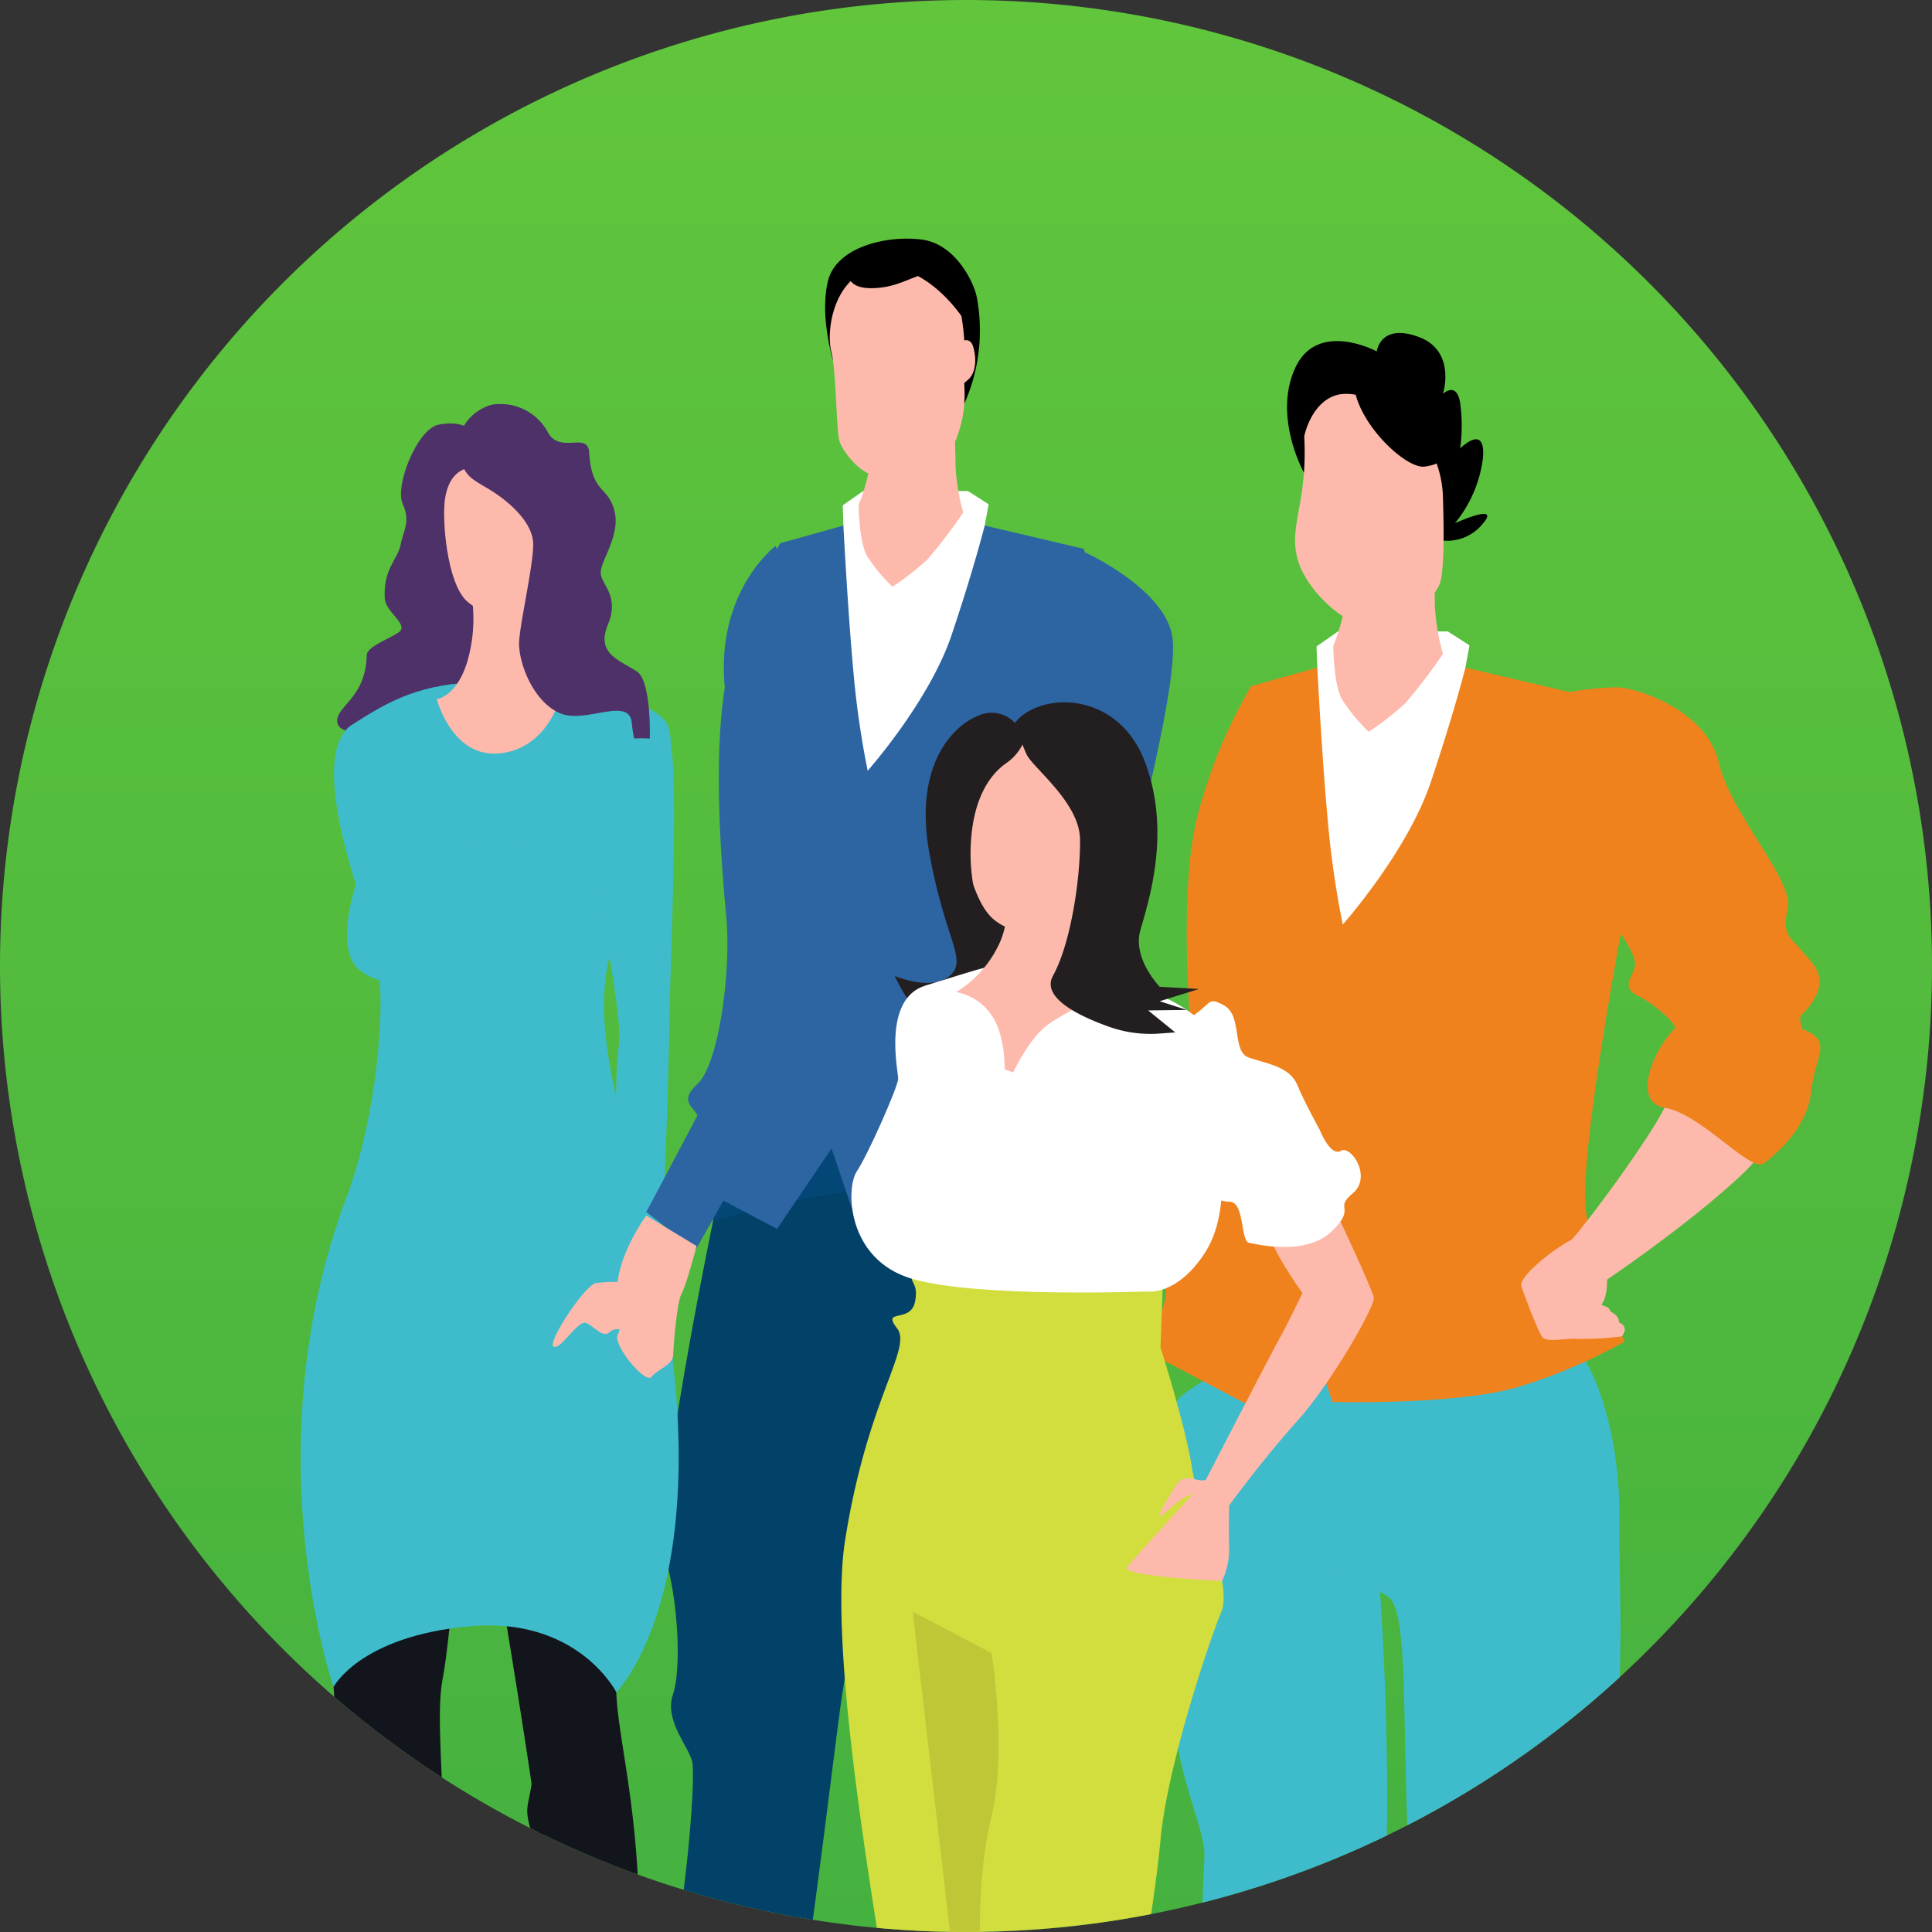 <svg xmlns="http://www.w3.org/2000/svg" xmlns:xlink="http://www.w3.org/1999/xlink" width="290" height="290" viewBox="0 0 290 290">
  <rect x="0" y="0" width="290" height="290" fill="#333333" stroke="none"/>
  <defs>
    <linearGradient id="linear-gradient" x1="0.5" x2="0.5" y2="1" gradientUnits="objectBoundingBox">
      <stop offset="0" stop-color="#61c63c"/>
      <stop offset="1" stop-color="#45b13f"/>
    </linearGradient>
    <clipPath id="clip-path">
      <circle id="楕円形_9" data-name="楕円形 9" cx="145" cy="145" r="145" transform="translate(833 7533)" fill="#d9d9d9"/>
    </clipPath>
  </defs>
  <g id="グループ_1001" data-name="グループ 1001" transform="translate(-796 -6083)">
    <path id="パス_6369" data-name="パス 6369" d="M145,0A145,145,0,1,1,0,145,145,145,0,0,1,145,0Z" transform="translate(796 6083)" fill="url(#linear-gradient)"/>
    <g id="マスクグループ_5" data-name="マスクグループ 5" transform="translate(-37 -1450)" clip-path="url(#clip-path)">
      <g id="グループ_169" data-name="グループ 169" transform="translate(9.621 8.451)">
        <path id="パス_526" data-name="パス 526" d="M426.192,63.371s-4.664-8.352-1.322-15.674,12.264-2.517,12.264-2.517.491-4.281,6.243-2.189,3.687,8.56,3.687,8.56,2.065-1.974,2.588,1.4a25.455,25.455,0,0,1,0,6.792s3.922-3.941,3.4,1.55a19.171,19.171,0,0,1-4.183,9.674s6.894-3.137,4.231,0a6.85,6.85,0,0,1-5.936,2.615Z" transform="translate(592.909 7532.117)"/>
        <path id="パス_527" data-name="パス 527" d="M434.155,225.844c3.22,19.885,3.729,61.474,2.3,64.281s-3.936.468-1.789,5.614-1.357,6.725-.835,7.954c7.434,17.494,1.134,46.378,1.134,46.378l-11.088,2.312a167.587,167.587,0,0,0-8.367-32.634c-6.651-17.325-6.29-24.508-5.727-34.841.331-6.07-8.011-17.061-4-40.985,1.529-9.126-.736-7.6-.705-23.18.014-7.055,11.369,2.462,11.011-2.418s18.069,7.52,18.069,7.52" transform="translate(594.385 7518.52)" fill="#3fbccb"/>
        <path id="パス_528" data-name="パス 528" d="M458.86,361.845s2.39-17.04,5.356-27.924c5.553-20.385-.044-22.35,1.762-29.536,3.338-13.282.58-12.095,2.184-18.546,5.53-22.244,3.78-39.649,3.921-52.984s-4.191-29.3-13.851-30.965-45.538-.633-45.538,5.423-9.759,5.165-7.612,12.184,29.616,23.115,32.3,24.987,2.23,14.32,2.767,31.525,3.123,26.274,2.724,30.151c-1.562,15.219,4.8,26.055,4.8,35.179a166.265,166.265,0,0,1-1.17,18.31Z" transform="translate(594.379 7519.766)" fill="#3fbccb"/>
        <path id="パス_530" data-name="パス 530" d="M447.9,90.994l3.247,2.087-.613,3.348s-.766,24.24-3.415,28.268-16.056,13.021-16.056,13.021-5.352-10.538-6.015-16S428.3,96.429,428.3,96.429l-.11-3.182,3.218-2.253Z" transform="translate(592.807 7528.337)" fill="#fff"/>
        <path id="パス_531" data-name="パス 531" d="M464.239,100.55l7.711,36.269s-6.232,33.165-5.24,41.378,3.448,9.023,1.076,10.862-1.377,3.206,1.1,4.675a10.181,10.181,0,0,1,3.666,4.3,80.742,80.742,0,0,1-15.691,6.735c-9.186,2.861-28.192,2.341-28.192,2.341l-4.129-12.239-8.576,12.657-15.475-8.165s3.654-7.178,3.152-9.15-3.39-2.545-.17-5.515,5.355-17.387,4.487-26.488-2.346-28.485.555-39.467a77.247,77.247,0,0,1,7.952-19.087l9.935-2.774s.7,13.636,1.58,23.029a138.13,138.13,0,0,0,2.243,15.535s9.676-10.9,13.184-21.307,5.223-17.256,5.223-17.256Z" transform="translate(594.712 7527.879)" fill="#f0821d"/>
        <path id="パス_532" data-name="パス 532" d="M469.478,188.026c1.932-1.787,13.823-17.809,14.9-21.492s6.824-10.259,13.708-7.663,5.228,11.658-2.983,19.255-20.306,15.71-20.306,15.71Z" transform="translate(589.345 7523.103)" fill="#fdbaac"/>
        <path id="パス_533" data-name="パス 533" d="M447.649,93.3a78.883,78.883,0,0,1-5.712,7.48,42.757,42.757,0,0,1-5.439,4.215,26.793,26.793,0,0,1-3.944-4.759c-1.359-2.312-1.359-8.16-1.359-8.16s1.9-4.488,1.768-7.616,0-6.392,0-6.392l13.191-.681s.272,5.44.272,8.568a32.587,32.587,0,0,0,1.224,7.343" transform="translate(592.323 7529.396)" fill="#fdbaac"/>
        <path id="パス_534" data-name="パス 534" d="M505.231,153.752c-1.766-6-1.1-3.134,1.1-6.885s-.7-5.739-2.115-7.5-2.748-1.986-1.862-6.18-8.6-14.124-10.369-21.85-12.248-11.255-15.393-11.255a45.979,45.979,0,0,0-7.016.72,59.065,59.065,0,0,0,1,20.32c2.508,10.824,6.709,15.95,6.709,15.95s2.45,3.4,2.119,4.944-2.1,3.089.331,4.3,5.591,3.953,5.719,4.846,19.771,2.591,19.771,2.591" transform="translate(589.372 7527.631)" fill="#f0821d"/>
        <path id="パス_535" data-name="パス 535" d="M464.214,377.649a21.532,21.532,0,0,0,0,4.96,77.373,77.373,0,0,1-.141,9.336s-4.428-.366-5.945.916-11.119,4.576-16.848,3.844-6.739-6.224,1.179-8.421,4.534-13,8.079-12.083,4.893,2.361,4.893,2.361Z" transform="translate(591.891 7506.153)" fill="#251e18"/>
        <path id="パス_536" data-name="パス 536" d="M438.032,366.446a21.473,21.473,0,0,0,0,4.96,77.107,77.107,0,0,1-.142,9.336s-4.427-.366-5.945.916-11.118,4.576-16.848,3.844-6.739-6.224,1.18-8.421,4.534-13,8.08-12.083,4.893,2.361,4.893,2.361Z" transform="translate(593.928 7507.025)" fill="#251e18"/>
        <path id="パス_537" data-name="パス 537" d="M465.305,371.988c-.044,1.81.255,6-.426,6.144s-8.007.539-9.8.6-5.281-.715-5.367-1.318.088-6.633.852-7.063,7.667,1.206,9.8,1.206,4.954-.085,4.941.431" transform="translate(590.884 7506.61)" fill="#3d9ace"/>
        <path id="パス_538" data-name="パス 538" d="M439.1,361.006c0,2.588.411,6.926-1.1,6.924a83.23,83.23,0,0,1-10.937-1.2c-2.661-.668-3.589-1.467-3.589-2.051s-.214-4.785,1.095-5.542,6.4.362,9.229.6,5.3.85,5.3,1.266" transform="translate(592.925 7507.497)" fill="#3d9ace"/>
        <path id="パス_541" data-name="パス 541" d="M474.638,196.556a7.235,7.235,0,0,1-.42,2.388l-.391.746s.413.178.811.32a.807.807,0,0,1,.468.6s.462.32.889.64a1.613,1.613,0,0,1,.462,1.066s.071.035.5.319.355,1,.355,1l-.391.782a49.9,49.9,0,0,1-6.644.391c-1.314-.213-4.566.583-5.276-.213s-2.648-6.147-3.216-7.675,6.6-7.254,9.931-7.995,2.924,7.632,2.924,7.632" transform="translate(589.946 7520.722)" fill="#fdbaac"/>
        <path id="パス_542" data-name="パス 542" d="M488.272,153.969c-4.314,2.549-8.938,12.5-3.391,13.409s13,9.9,14.961,8.343,6.472-5.311,7.06-10.786,3.406-7.543-1.337-9.352-17.293-1.614-17.293-1.614" transform="translate(588.345 7523.438)" fill="#f0821d"/>
        <path id="パス_543" data-name="パス 543" d="M426.343,58.709c.525,9.8-2.289,13.3-1.057,18.2s7.181,10.149,10.681,10.324,9.275-2.975,10.674-6.3c.705-1.677.7-7.622.52-13.106a16.015,16.015,0,0,0-13-15.345,7.088,7.088,0,0,0-2.573-.072c-4.2.875-5.25,6.3-5.25,6.3" transform="translate(592.807 7531.346)" fill="#fdbaac"/>
        <path id="パス_544" data-name="パス 544" d="M434.546,49.419c-.654,6.014,7.582,13.989,10.59,13.6s4.314-1.83,2.222-6.014-12.812-7.582-12.812-7.582" transform="translate(592.065 7531.572)"/>
        <path id="パス_471" data-name="パス 471" d="M186.879,41.08l3.1,1.991-.585,3.195s-.731,23.129-3.258,26.972-15.32,12.425-15.32,12.425-5.107-10.056-5.739-15.267,3.107-24.129,3.107-24.129l-.106-3.036,3.072-2.15Z" transform="translate(781.795 7557.173)" fill="#fff"/>
        <path id="パス_472" data-name="パス 472" d="M186.366,24.776a26.921,26.921,0,0,0,1.85-16.106c-.454-2.115-3.128-7.839-8.2-8.524s-12.819,1-14.109,6.206.74,11.864.74,11.864Z" transform="translate(781.758 7560.369)"/>
        <path id="パス_473" data-name="パス 473" d="M204.937,151.966c1.171,20.042,5.657,47.4,1.673,58.927s-3.505,14-3.374,18.878-.576,13.487.136,22.691.155,56.1.155,56.1a30.453,30.453,0,0,1-8.917,2.724c-4.235.406-10.752-2.3-10.524-3.118s.2-10.638,0-15.731c-.749-19.529-4.855-40.142-3.5-48.938.969-6.272-4.881-9.387-5.014-14.331-.109-4.067.042-37.317-2.675-40.894s-23.713-11.032-23.713-11.032-3.9-19.726-.7-25.933,3.106-9.867,3.106-9.867,48.368,1.724,51.031,3.267,2.308,7.253,2.308,7.253" transform="translate(783.178 7549.365)" fill="#034777"/>
        <path id="パス_474" data-name="パス 474" d="M146.545,159.5s-9.119,44.069-7.18,50.5,2.46,16.753,1.153,20.587,2.254,7.695,2.869,9.971-.917,20.632-2.805,28.505-2.277,38.9-2.277,38.9,3.475,1.17,9.634,2.914,7.215-1.185,7.215-1.185.515-19.749,2.451-22.985,6.965-46.781,8.131-54.867,2.1-10.346,2.377-21.2,6.814-30.023,8.42-36.716-1.121-16.294-4.462-18.5-25.526,4.072-25.526,4.072" transform="translate(783.872 7548.313)" fill="#024168"/>
        <path id="パス_475" data-name="パス 475" d="M202.471,50.2,209.828,84.8s-5.945,31.644-5,39.481,6.524,8.789,4.26,10.544-4.546,2.878-2.187,4.281a9.7,9.7,0,0,1,3.5,4.106,77.013,77.013,0,0,1-14.971,6.427c-8.766,2.73-26.9,2.233-26.9,2.233L164.588,140.2l-8.182,12.077-14.765-7.792s3.486-6.848,3.007-8.73-3.235-2.428-.162-5.262,5.109-16.59,4.281-25.272-2.239-27.18.529-37.658a73.69,73.69,0,0,1,7.588-18.211l9.479-2.647s.67,13.01,1.508,21.972a131.628,131.628,0,0,0,2.14,14.823s9.231-10.4,12.578-20.331S187.574,46.7,187.574,46.7Z" transform="translate(783.613 7556.736)" fill="#2d65a3"/>
        <path id="パス_477" data-name="パス 477" d="M186.642,43.276a75.281,75.281,0,0,1-5.45,7.137A40.8,40.8,0,0,1,176,54.436a25.577,25.577,0,0,1-3.763-4.542c-1.3-2.206-1.3-7.785-1.3-7.785s1.817-4.283,1.687-7.267,0-6.1,0-6.1l12.586-.649s.26,5.191.26,8.175a31.092,31.092,0,0,0,1.167,7.007" transform="translate(781.333 7558.184)" fill="#fdbaac"/>
        <path id="パス_478" data-name="パス 478" d="M185.989,11.968a35.892,35.892,0,0,1,.437,8.328c-.219,2.185.716,4.937-1.184,10.094-.7,1.9-7.4,3.956-10.458,5.345s-6.524-3.257-7.068-4.888-.494-10.689-1.239-13.467.035-9.553,4.736-12,10.779,1,14.776,6.59" transform="translate(781.7 7560.013)" fill="#fdbaac"/>
        <path id="パス_480" data-name="パス 480" d="M187.013,17.109s1.843-1.635,2.407.557.166,3.918-.777,4.759-1.121.936-1.437.946-.193-6.262-.193-6.262" transform="translate(780.085 7559.083)" fill="#fdbaac"/>
        <path id="パス_482" data-name="パス 482" d="M205.071,323.137a20.506,20.506,0,0,0,0,4.733,73.664,73.664,0,0,1-.135,8.908s-4.225-.349-5.672.873-10.61,4.368-16.076,3.669-6.43-5.939,1.126-8.035,4.325-12.4,7.709-11.528a10.1,10.1,0,0,1,4.669,2.252Z" transform="translate(780.717 7535.341)" fill="#251e18"/>
        <path id="パス_483" data-name="パス 483" d="M153.712,323.137a20.505,20.505,0,0,0,0,4.733,73.664,73.664,0,0,1-.135,8.908s-4.225-.349-5.672.873-10.61,4.368-16.076,3.669-6.43-5.939,1.126-8.035,4.325-12.4,7.709-11.528a10.1,10.1,0,0,1,4.669,2.252Z" transform="translate(784.712 7535.341)" fill="#251e18"/>
        <path id="パス_484" data-name="パス 484" d="M206.879,317.735c-.058,1.727.336,5.725-.56,5.862s-10.53.515-12.881.573-6.944-.682-7.057-1.257.114-6.33,1.12-6.739,10.081,1.15,12.88,1.15,6.514-.08,6.5.411" transform="translate(780.134 7535.777)" fill="#3d9ace"/>
        <path id="パス_485" data-name="パス 485" d="M155.569,318.335c0,2.47.5,6.608-1.345,6.607a129.817,129.817,0,0,1-13.389-1.141c-3.256-.637-4.392-1.4-4.392-1.957s-.262-4.566,1.34-5.288,7.837.345,11.3.57,6.489.812,6.49,1.209" transform="translate(784.018 7535.761)" fill="#3d9ace"/>
        <path id="パス_488" data-name="パス 488" d="M209.98,138.015a6.92,6.92,0,0,1-.4,2.279l-.373.712s.393.17.773.305a.769.769,0,0,1,.447.576s.441.3.848.61a1.538,1.538,0,0,1,.441,1.017s.068.034.475.305.338.949.338.949l-.373.746a47.676,47.676,0,0,1-6.34.373c-1.254-.2-4.356.555-5.034-.2s-2.526-5.865-3.068-7.323,6.3-6.921,9.476-7.628,2.791,7.283,2.791,7.283" transform="translate(779.253 7550.202)" fill="#f93e1b"/>
        <path id="パス_490" data-name="パス 490" d="M194.84,78.688a4.827,4.827,0,0,0-5.636-1.014c-3.607,1.465-9.58,7.326-7.213,20.513s5.862,16.116,3.043,18.484-8.228,0-8.228,0,1.8,3.945,3.268,4.96,8.566,2.993,13.977-1.152-3.494-28.491-3.494-28.491l6.65-10.32Z" transform="translate(780.877 7554.362)" fill="#231f20"/>
        <path id="パス_491" data-name="パス 491" d="M197.956,345.694s-1.114,10.57-1.5,14-12.384,7.283-14.938,6.14,6.976-21.116,8.568-23.848,7.867,3.71,7.867,3.71" transform="translate(780.544 7533.816)" fill="#181c24"/>
        <path id="パス_492" data-name="パス 492" d="M203.333,334.453c1.856,2.285,2.713,4.855,2.428,6.284s-2.285,3.141-2.428,7.14-1.312,7.854-3.084,8.711-5.05,1.714-5.554,0,2.639-14.851,2.639-14.851Z" transform="translate(779.49 7534.35)" fill="#181c24"/>
        <path id="パス_493" data-name="パス 493" d="M203.921,326.853a44.005,44.005,0,0,0,.507,8.58c.707,3.23-.852,6.939-2.569,9.451s-4.993,1.5-5.607.331,1.145-20.043,3.16-21.367,4.509,3.005,4.509,3.005" transform="translate(779.374 7535.194)" fill="#e53b23"/>
        <path id="パス_494" data-name="パス 494" d="M199.791,328.016s-.6,4.341.4,6.692-2.109,5.118-1.977,7.349-2.733,20.215-11.675,16.692c-4.969-1.957-.466-6.5,1.914-12.844a155.761,155.761,0,0,0,5.8-18.94c1.06-4.884,5.543,1.05,5.543,1.05" transform="translate(780.295 7535.082)" fill="#e53b23"/>
        <path id="パス_495" data-name="パス 495" d="M247.223,159.019s5.185,11.074,5.411,12.312-6.312,12.759-11.5,18.518-10.22,12.678-10.22,12.678l-3.756-3.349s9.778-18.945,11.215-21.52,3.55-7.018,3.55-7.018-5.664-7.818-4.987-9.81,10.284-1.812,10.284-1.812" transform="translate(776.96 7547.998)" fill="#fdbaac"/>
        <path id="パス_496" data-name="パス 496" d="M177.481,294.569a50.645,50.645,0,0,0,.676,11.835l10.494,5.221-.35,5.6H206.56s1.014-15.8,4.058-28.308c0,0,4.4-24.44,5.411-35.6s7.438-30.154,9.129-34.178-3.381-15.081-4.4-21.559-4.734-18.1-4.734-18.1l.027-.7.311-8.832s-35.841-3.679-37.194-1.907.677,1.326,0,4.593c-.52,2.529-3.293,1.69-3.395,2.6-.034.256.162.67.69,1.345,2.367,3.029-4.4,10.455-7.777,31.764s9.13,79.129,8.791,86.23" transform="translate(781.554 7547.334)" fill="#d2dd3e"/>
        <path id="パス_497" data-name="パス 497" d="M189.883,310.755c-.338-4.058,0-20,0-28.257s-.676-18.736,1.69-28.376,0-24.411,0-24.411l-11.835-6.224Z" transform="translate(780.649 7542.982)" fill="#bfc737"/>
        <path id="パス_498" data-name="パス 498" d="M214.062,167.261s4.388.787,8.658-5.652,2.133-16.357,2.133-16.357,3.206-5.411.535-13.525S212.459,121.357,206.476,120s-5.911,5.861-15.777,3.607,10.623-8.636-9.865-2.254c-6.458,2.011-4.06,12.849-4.06,13.976s-4.487,11.314-6.2,13.885-1.5,13.235,8.227,16.131,35.258,1.912,35.258,1.912" transform="translate(781.425 7551.143)" fill="#fff"/>
        <path id="パス_499" data-name="パス 499" d="M205.293,104.295s-2.254,6.763,1.353,11.5,5.41,4.96,5.41,4.96a40.333,40.333,0,0,0-11.271,5.185c-2.982,2.04-5.41,7.327-5.41,7.327l-1.3-.451s.17-4.847-1.859-8a8.3,8.3,0,0,0-5.411-3.607,16.818,16.818,0,0,0,6.65-7.664,12.518,12.518,0,0,0,.113-9.242Z" transform="translate(780.099 7552.255)" fill="#fdbaac"/>
        <path id="パス_500" data-name="パス 500" d="M222.487,127.648c5.636-2.7,4.065-4.509,6.992-2.931s1.123,6.988,3.828,7.89,6.087,1.352,7.213,4.057,3.381,6.775,3.381,6.775,1.578,4.045,3.156,3.144,4.735,3.956,1.8,6.373.676,1.993-3.156,5.7-11.046,2.009-12.4,1.73-.6-6.216-3.006-6.177-10.294-3.794-10.97-7.175,3.156-19.387,3.156-19.387" transform="translate(777.575 7550.712)" fill="#fff"/>
        <path id="パス_501" data-name="パス 501" d="M229.935,205.869s-.076,4.084,0,6.592a11.011,11.011,0,0,1-1.069,4.747s-15.38-.7-14.263-2.08,11.856-13.15,11.856-13.15Z" transform="translate(777.941 7544.656)" fill="#fdbaac"/>
        <path id="パス_502" data-name="パス 502" d="M226.878,201.96s-.182.294-1.492,0-2.2-.548-3.339,1.354-2.155,3.55-2.114,4.058,2.917-2.62,4.439-3.043a5.041,5.041,0,0,0,2.507-2.368" transform="translate(777.522 7544.673)" fill="#fdbaac"/>
        <path id="パス_503" data-name="パス 503" d="M206.887,87.343c.459,13.389,1,17.585-3.2,20.326s-7.778,3.641-11.13.949c-4.116-3.306-6.062-16.49-4.131-20.25,6.987-13.605,18.46-1.025,18.46-1.025" transform="translate(780.031 7553.986)" fill="#fdbaac"/>
        <path id="パス_505" data-name="パス 505" d="M197.14,80.525a7.467,7.467,0,0,1-3.1,4.509c-2.7,1.915-5.185,5.861-5.3,13.187s3.156,14.539,3.156,14.539S181.864,92.7,184.231,87.738s12.91-7.213,12.91-7.213" transform="translate(780.328 7554.104)" fill="#231f20"/>
        <g id="グループ_168" data-name="グループ 168" transform="translate(868.514 7585.145)">
          <path id="パス_510" data-name="パス 510" d="M81.087,197.217s-1.681,24.5-2.993,31.313.732,18.071.228,40.138c-.286,12.482-4.787,40.907-5.493,44.314s-5.33.447-5.33.447a437.8,437.8,0,0,0-2.837-51.168c-3.159-26.148-5.133-67.788-5.133-67.788,7.227-10.8,21.558,2.744,21.558,2.744" transform="translate(-56.757 -37.299)" fill="#12151c"/>
          <path id="パス_511" data-name="パス 511" d="M73.495,319.167a18.88,18.88,0,0,1,1.265,6.273c.148,3.737-.459,13.891-.459,13.891l-1.164.6s.989-2.792-1.1-2.818-.29,3.424-1.282,6.327-5.7,6.393-9.548,6.437-.18-7.26,2.265-12.2,1.852-17.015,4.554-18.286a7.668,7.668,0,0,1,5.473-.219" transform="translate(-56.757 -47.293)" fill="#12151c"/>
          <path id="パス_512" data-name="パス 512" d="M64.456,281.662c2.222,11.789,1.42,29.82,1.458,34.866s-2.081,13.909-3.7,17.526-4.321,10.115-2.722,12.355,11.455-3.248,12.2-4.745,3.868-4.616,3.868-6.986.5-15.219,0-16.84-1.63-1.274-.815-2.945,1.508-.922,1.037-3.168-.968-2.5.153-4.74,1.524-20.833,2.384-24.138a21.617,21.617,0,0,0,.859-4.428,18.078,18.078,0,0,1-7.11,3.119,38.409,38.409,0,0,1-7.609.125" transform="translate(-56.715 -44.155)" fill="#c25a04"/>
          <path id="パス_513" data-name="パス 513" d="M83.079,32.4l-2.7,6.356S100.547,53.32,97.023,67.136c-.893,3.5-31.179,11.987-31.179,11.987a25.8,25.8,0,0,1-.6-4.546c.149-.9-3.068-.494-2.768-2.592s4.285-3.52,4.416-9.548c.03-1.357,3.222-2.373,4.815-3.492s-1.985-3-2.1-5.088c-.248-4.433,1.933-5.808,2.381-8.055s1.5-3.447.3-6.146S74.5,28.387,77.7,27.787s4.513.556,4.513.556Z" transform="translate(-56.984 -24.643)" fill="#4e3168"/>
          <path id="パス_514" data-name="パス 514" d="M107.948,195.724s-.338,24.586-1.651,31.395,3.677,19.291,3.171,41.358c-.285,12.482-4.786,40.907-5.493,44.314s-5.33.447-5.33.447a437.57,437.57,0,0,0-2.837-51.168C92.651,235.921,84.7,191.785,84.7,191.785c7.228-10.8,23.248,3.939,23.248,3.939" transform="translate(-58.715 -37.108)" fill="#12151c"/>
          <path id="パス_515" data-name="パス 515" d="M103.9,221.331S98.13,209.9,81.734,211.44s-20.275,9.1-20.275,9.1-12.345-35.656,2.008-73.681c4.1-10.877,7.056-31.189,3.338-41.057-4.175-11.077-8.068-26.183-2.568-29.7s10.33-6.381,20.127-6.381,25.16,1.979,27.179,6.381-2.054,15.182-6.014,26.184-5.53,16.675.708,38.964c17.068,61-2.338,80.085-2.338,80.085" transform="translate(-56.523 -27.919)" fill="#3fbccb"/>
          <path id="パス_516" data-name="パス 516" d="M92.806,50.018a97.815,97.815,0,0,0-.353,12.989c.353,4.6,4.366,8.559,4.366,8.559s-2.14,6.878-9.029,7.327-9.116-8.159-9.116-8.159,2.923-.3,4.558-5.554a22.876,22.876,0,0,0,.635-10.191Z" transform="translate(-58.246 -26.386)" fill="#fdbaac"/>
          <path id="パス_517" data-name="パス 517" d="M95.44,39.551c-.516,10.182-.381,13.4-3.739,15.205s-6.132,2.258-8.5,0c-2.907-2.772-3.716-12.294-3.17-15.463,1.808-10.476,15.408.258,15.408.258" transform="translate(-58.339 -25.195)" fill="#fdbaac"/>
          <path id="パス_518" data-name="パス 518" d="M82.235,29.63c.2,5.28,1.3,5.679,4.348,7.477s6.842,5.052,6.842,8.422S91.2,58.346,91.3,60.611c.138,3.357,2.386,8.664,6.182,10.262s10.333-2.591,10.733,1.4,1.6,6.595,2.2,6.595,1.2-12.532-1.4-14.259-6.194-2.669-4.4-6.994-.848-5.916-1.047-7.7,3.04-5.683,2.041-9.479-3.4-2.5-3.792-8.764c-.2-3.132-4.4.329-6.194-2.993a8.085,8.085,0,0,0-8.363-4.143,7.011,7.011,0,0,0-5.025,5.093" transform="translate(-58.523 -24.393)" fill="#4e3168"/>
          <path id="パス_519" data-name="パス 519" d="M94.576,243.373c-.518,8.691-1.738,7.714-.886,11.316s1.64,3.789,2.441,7-1.555-18.321-1.555-18.321" transform="translate(-59.391 -41.429)" fill="#12151c"/>
          <path id="パス_520" data-name="パス 520" d="M104.552,96.316c.348,8.216,1.476,17.277-4.338,19.92-7.58,3.446-29.54,2.814-34.358-1.488-5.242-4.681,2.608-20.689,2.608-20.689,5.018,1.41,36.088,2.258,36.088,2.258" transform="translate(-57.109 -29.812)" fill="#3fbccb"/>
          <path id="パス_521" data-name="パス 521" d="M105.147,319.167a18.88,18.88,0,0,1,1.265,6.273c.149,3.737-.459,13.891-.459,13.891l-1.164.6s.99-2.792-1.1-2.818-.29,3.424-1.282,6.327-5.7,6.393-9.548,6.437-.18-7.26,2.265-12.2,1.852-17.015,4.554-18.286a7.668,7.668,0,0,1,5.473-.219" transform="translate(-59.219 -47.293)" fill="#12151c"/>
          <path id="パス_523" data-name="パス 523" d="M96.085,280.041c2.223,11.789,1.443,31.442,1.481,36.487s-2.082,13.909-3.7,17.526-4.321,10.114-2.722,12.354,11.454-3.248,12.2-4.745,3.867-4.616,3.867-6.986.5-15.218,0-16.84-1.63-1.274-.814-2.945,1.508-.922,1.037-3.168-.969-2.495.153-4.74,1.524-20.832,2.384-24.138a21.617,21.617,0,0,0,.859-4.427,18.083,18.083,0,0,1-7.11,3.118c-3.618.5-7.632-1.5-7.632-1.5" transform="translate(-59.178 -44.155)" fill="#c25a04"/>
          <path id="パス_525" data-name="パス 525" d="M15.192,4.069A21.871,21.871,0,0,0,11.164.2C9.583-.689-.482,1.59.018,2.681s5.477-.4,5.982.841.19,3.422,1.6,3.422,1.738,2.082,4.067,2.181,4.366.168,5.6-1.181-2.075-3.875-2.075-3.875" transform="matrix(0.719, -0.695, 0.695, 0.719, 36.106, 139.629)" fill="#fdbaac"/>
          <path id="パス_563" data-name="パス 563" d="M12374.8,7645.239c1.524,2.767.107,33.571,0,41.871s-.9,35.671-1.908,37.528-5.688,4.516-5.688,2.887-1.009-30.739,0-36.661-6.928-37.025-3.982-42.533S12374.8,7645.239,12374.8,7645.239Z" transform="translate(-12319.455 -7594.492)" fill="#3fbccb"/>
        </g>
        <path id="パス_564" data-name="パス 564" d="M12415.538,7618.018s-10.854,8.176-6.9,25.686,3.262,42.988,2.467,45.394-14.974,28.9-14.974,28.9l7.374,5.746s16.576-29.137,19.506-36.067,3.5-3.788,3.5-11.551-2.689-42.476-4.534-45.744S12415.538,7618.018,12415.538,7618.018Z" transform="translate(-11475.749 -11.522)" fill="#2d65a3"/>
        <path id="パス_565" data-name="パス 565" d="M12395.758,7727.015s-3.55,4.773-4.274,9.7.86,6.7,0,8.159,4.147,7.5,5.051,6.35,3.229-1.764,3.271-3.3.551-7.993,1.253-9.2,2.255-7.138,2.255-7.138Z" transform="translate(-11475.371 -20.003)" fill="#fdbaac"/>
        <path id="パス_566" data-name="パス 566" d="M12467.219,7620.4s12.592,5.715,13.239,13.2-5.775,30.888-5.644,31.591-9.875-16.212-9.651-20.8S12467.219,7620.4,12467.219,7620.4Z" transform="translate(-11481.045 -12.981)" fill="#2d65a3"/>
        <path id="パス_504" data-name="パス 504" d="M196.361,78.553a39.739,39.739,0,0,0,1.751,4.734c.954,2.029,7.951,7.214,8.026,12.737s-1.286,15.44-4.066,20.513c-1.834,3.346,4.211,6.152,8.539,7.675a18.478,18.478,0,0,0,7.466.98l2.359-.171-4.069-3.3,5.784-.079-4.052-1.3,5.876-1.835-5.876-.338s-4.1-4.206-2.915-8.443,4.734-14.719.676-25.371-15.72-10.555-19.5-5.8" transform="translate(779.356 7554.497)" fill="#231f20"/>
        <path id="パス_479" data-name="パス 479" d="M183.188,5.538c-4.092-.114-5.893,1.926-9.606,2.4s-4.651-.7-4.914-1.472,7.708-3.484,10.188-2.959a11.361,11.361,0,0,1,4.332,2.031" transform="translate(782.145 7559.761)"/>
      </g>
    </g>
  </g>
</svg>
